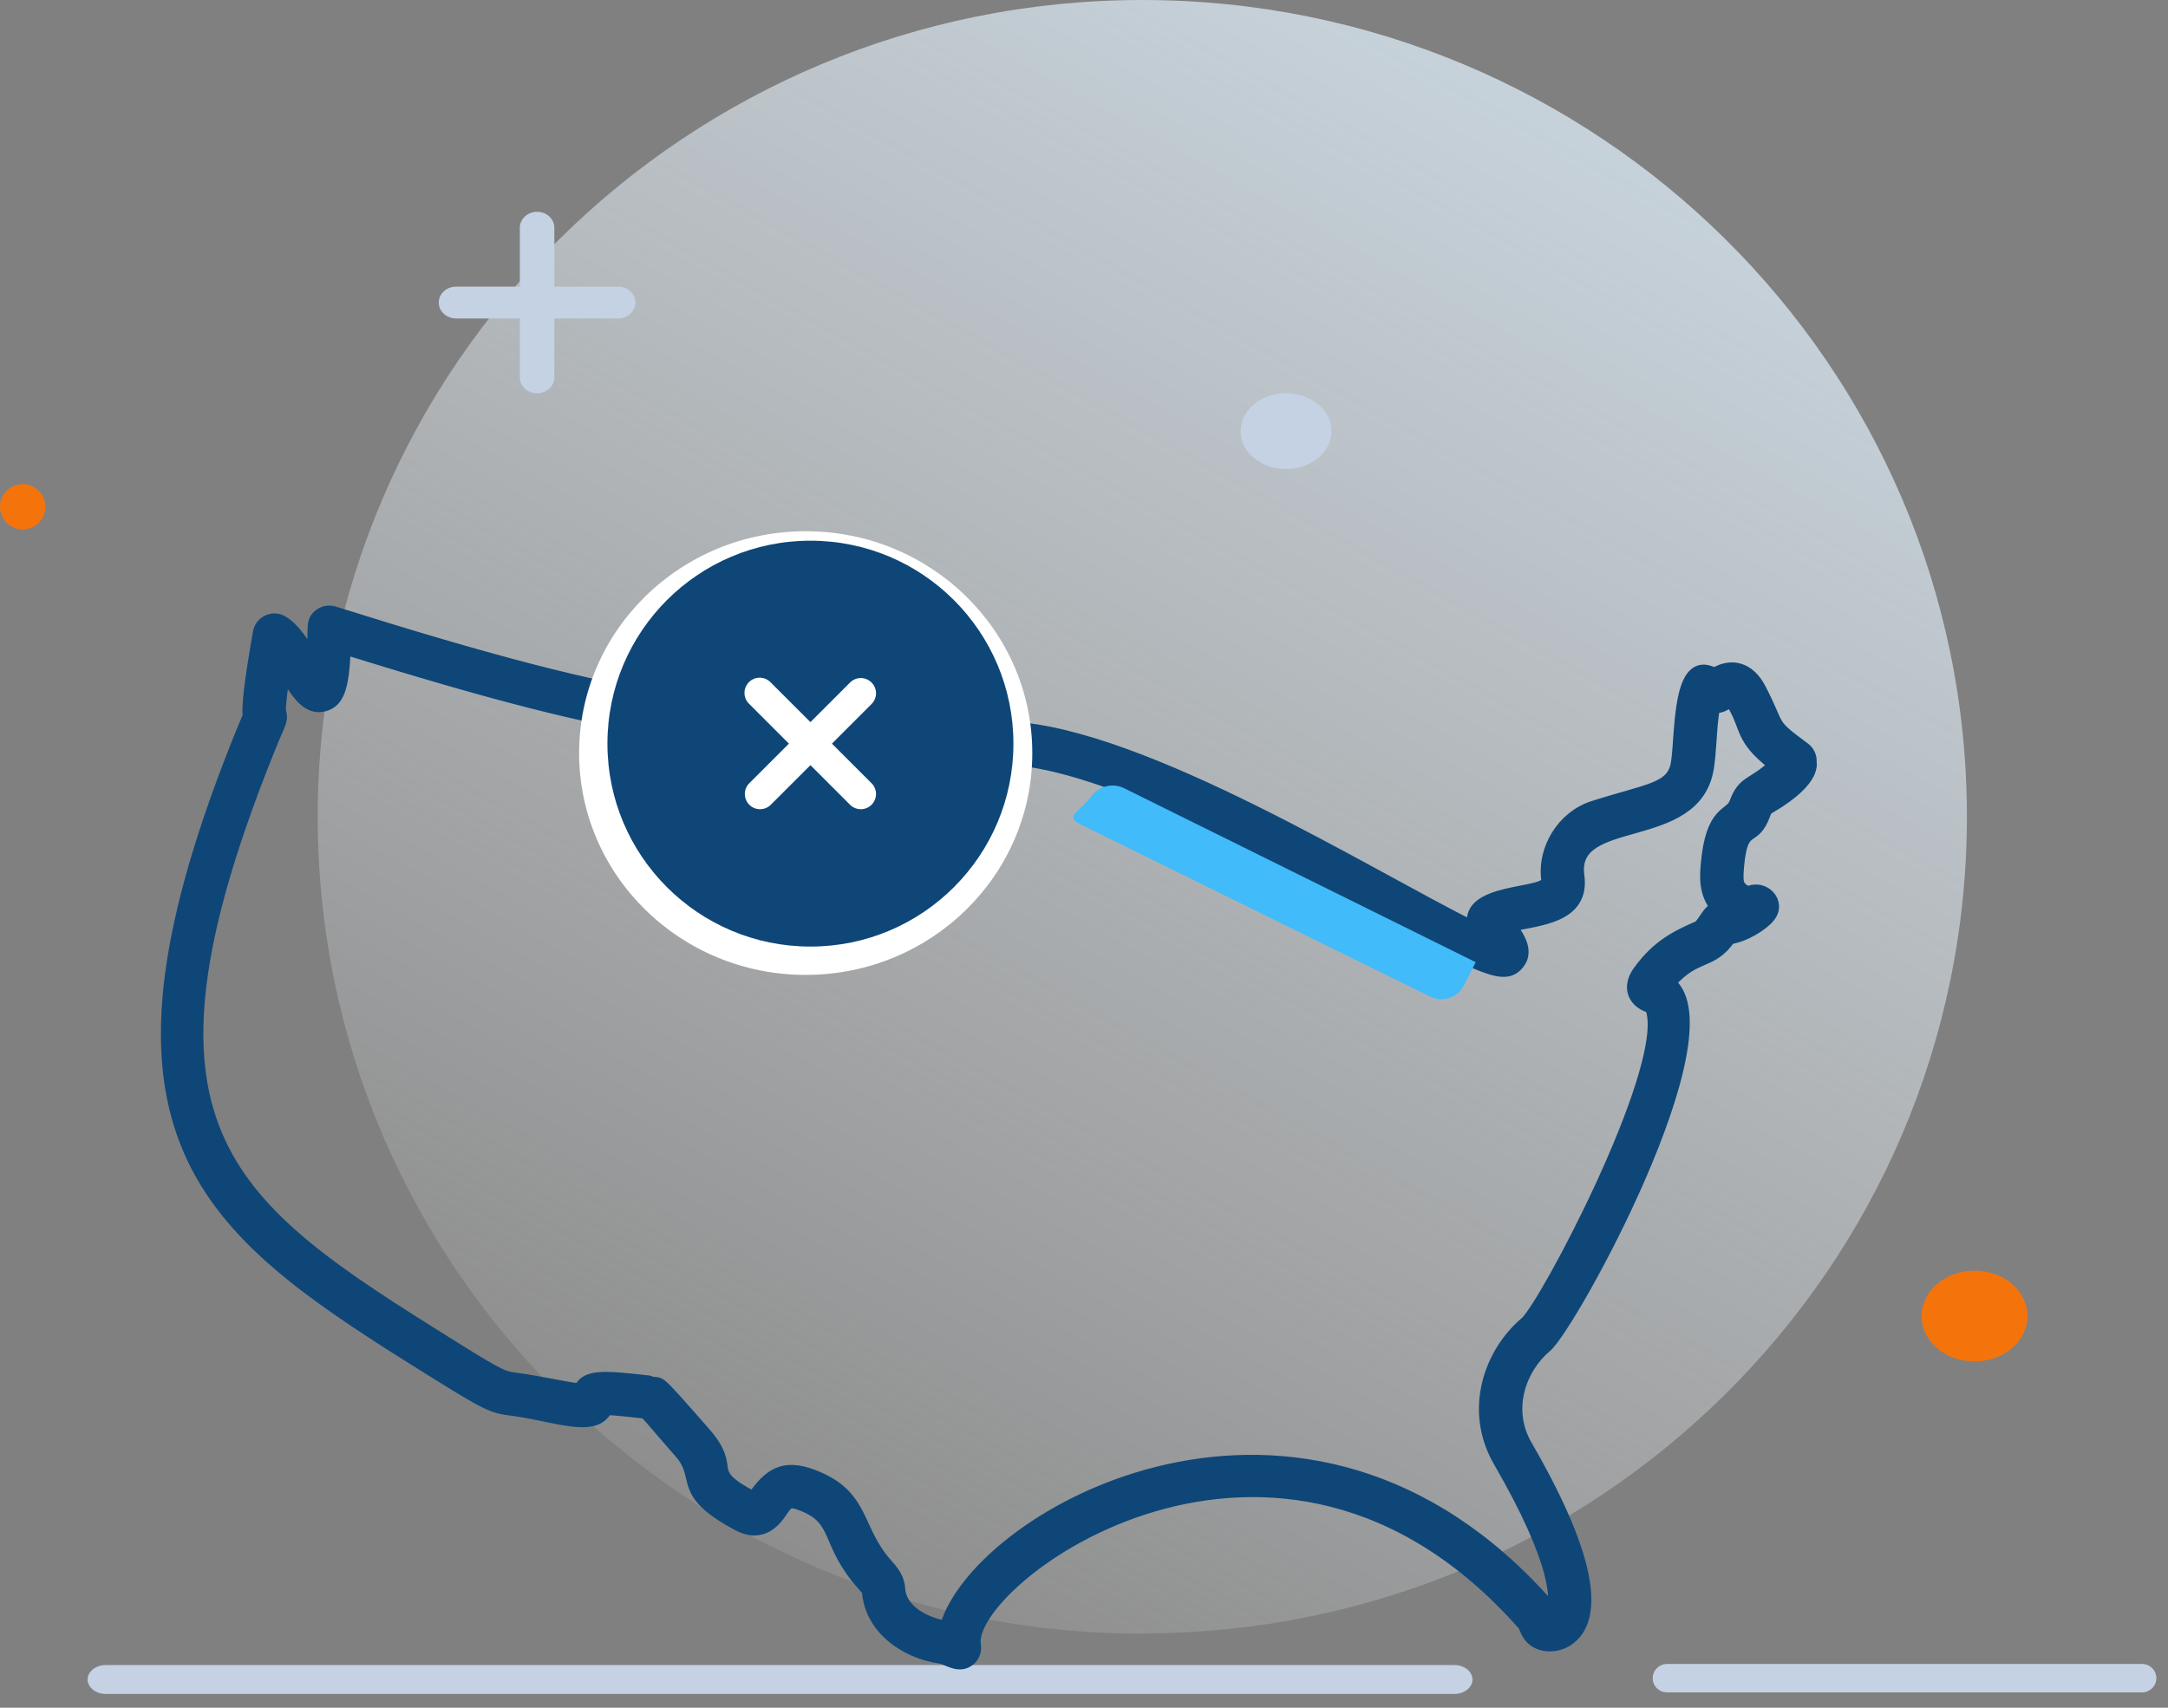 <svg width="99" height="78" viewBox="0 0 99 78" fill="none" xmlns="http://www.w3.org/2000/svg">
<rect x="0" y="0" width="99" height="78" fill="#808080" stroke="none"/>
<path d="M97.809 76H76.129C75.769 76 75.469 76.29 75.469 76.65C75.469 77.01 75.759 77.3 76.129 77.3H97.809C98.169 77.3 98.469 77.01 98.469 76.65C98.469 76.29 98.179 76 97.809 76Z" fill="#C4D2E4"/>
<path d="M66.39 76.05H4.83C4.37 76.05 4 76.35 4 76.71C4 77.07 4.37 77.37 4.83 77.37H66.41C66.87 77.37 67.24 77.07 67.24 76.71C67.24 76.35 66.87 76.05 66.41 76.05H66.4H66.39Z" fill="#C4D2E4"/>
<path d="M52.162 74.606C72.956 74.606 89.817 57.899 89.817 37.297C89.817 16.694 72.956 0 52.162 0C31.369 0 14.508 16.707 14.508 37.309C14.508 57.911 31.369 74.618 52.162 74.618V74.606Z" fill="url(#paint0_linear_36053_2294)"/>
<path d="M92.582 60.115C92.582 61.256 91.506 62.182 90.164 62.182C88.823 62.182 87.746 61.256 87.746 60.115C87.746 58.974 88.823 58.036 90.164 58.036C91.506 58.036 92.582 58.962 92.582 60.115Z" fill="#F4740B"/>
<path d="M60.741 19.263C61.109 20.551 59.751 21.681 58.215 21.364C57.491 21.216 56.895 20.731 56.717 20.119C56.349 18.83 57.707 17.701 59.243 18.017C59.967 18.165 60.563 18.651 60.741 19.263Z" fill="#C4D2E4"/>
<path d="M2.073 23.145C2.073 23.724 1.603 24.182 1.036 24.182C0.47 24.182 0 23.712 0 23.145C0 22.579 0.47 22.109 1.036 22.109C1.603 22.109 2.073 22.579 2.073 23.145Z" fill="#F4740B"/>
<path d="M28.229 13.091H25.314V10.4C25.314 10 24.959 9.673 24.526 9.673C24.093 9.673 23.738 10 23.738 10.4V13.091H20.823C20.39 13.091 20.035 13.418 20.035 13.818C20.035 14.218 20.39 14.546 20.823 14.546H23.738V17.236C23.738 17.636 24.093 17.964 24.526 17.964C24.959 17.964 25.314 17.636 25.314 17.236V14.546H28.229C28.662 14.546 29.017 14.218 29.017 13.818C29.017 13.418 28.662 13.091 28.229 13.091Z" fill="#C4D2E4"/>
<path d="M18.802 62.052C23.053 64.721 22.301 64.197 24.07 64.523C25.823 64.848 27.226 65.331 27.709 64.382C28.102 64.391 28.926 64.486 29.457 64.545C29.632 64.714 30.199 65.401 31.057 66.379C32.056 67.516 30.861 68.163 33.695 69.671C34.859 70.29 35.475 69.383 35.707 69.042C35.99 68.626 36.049 68.54 36.617 68.76C38.342 69.424 37.653 70.451 39.386 72.404C39.478 72.507 39.592 72.635 39.608 72.668C39.718 74.393 41.352 75.514 42.91 75.73C43.259 75.779 43.798 76.248 44.294 75.824C44.392 75.741 44.466 75.633 44.509 75.513C44.553 75.392 44.564 75.262 44.542 75.135C44.038 72.218 58.314 61.47 69.566 74.24C69.584 74.271 69.596 74.306 69.611 74.341C69.655 74.447 69.716 74.593 69.819 74.735C70.178 75.232 70.986 75.325 71.583 74.938C72.677 74.228 73.243 72.104 69.719 66.015C68.763 64.361 69.445 62.502 70.612 61.52C71.751 60.563 79.071 47.228 76.282 44.888C77.473 43.547 78.142 44.097 79 42.877C79.693 42.771 80.492 42.272 80.807 41.884C81.358 41.206 80.555 40.364 79.792 40.744C79.42 40.477 79.315 40.477 79.388 39.616C79.567 37.499 80.079 38.617 80.605 37.178C80.682 36.966 80.674 36.992 80.848 36.889C83.065 35.582 82.67 34.805 82.708 34.756C82.708 34.64 82.681 34.526 82.629 34.423C82.577 34.32 82.502 34.23 82.409 34.161C80.803 32.971 81.356 33.319 80.396 31.457C79.877 30.45 79.033 30.29 78.287 30.749C76.562 29.833 76.765 33.538 76.549 34.854C76.357 36.026 75.256 36.023 72.733 36.835C71.356 37.279 70.434 38.756 70.632 40.198C70.727 40.893 66.843 40.484 67.26 42.314C62.653 40.041 52.228 33.51 46.131 33.205C32.492 32.519 29.402 32.384 15.256 27.943C15.145 27.908 15.027 27.9 14.913 27.919C14.798 27.938 14.69 27.984 14.596 28.053C14.174 28.363 14.34 28.649 14.261 30.004C13.854 29.344 13.43 28.672 12.896 28.366C12.454 28.113 11.889 28.374 11.799 28.881C11.387 31.235 11.285 32.227 11.329 32.712C11.275 32.833 11.198 33.013 11.088 33.281C3.681 51.445 8.914 55.843 18.802 62.052ZM12.46 33.84C12.752 33.125 12.955 32.868 12.801 32.486C12.799 32.335 12.819 31.907 12.991 30.764C13.481 31.547 13.975 32.478 14.822 32.24C15.455 32.06 15.703 31.443 15.761 29.652C29.125 33.801 32.426 34 46.057 34.684C50.48 34.905 57.96 38.982 62.909 41.68C67.778 44.334 68.715 44.809 69.353 44.026C69.784 43.497 69.442 42.86 69.018 42.307C70.205 42.016 72.368 41.951 72.099 39.997C71.699 37.087 77.421 38.682 78.01 35.095C78.074 34.708 78.104 34.269 78.136 33.805C78.17 33.307 78.207 32.766 78.29 32.324C78.637 32.336 78.835 32.167 79.024 32.036C79.814 33.261 79.368 33.682 80.985 34.941C80.006 35.858 79.597 35.624 79.215 36.67C79.007 37.24 78.128 36.96 77.913 39.492C77.87 40 77.803 40.789 78.349 41.448C77.997 41.584 77.867 41.985 77.583 42.292C76.584 42.733 75.706 43.133 74.825 44.34C74.279 45.087 74.579 45.764 75.301 46.004C75.379 46.031 75.424 46.191 75.444 46.284C76.049 49.166 70.578 59.556 69.66 60.387C68.02 61.766 67.074 64.397 68.439 66.756C71.197 71.524 71.023 73.123 70.871 73.542C70.823 73.451 70.764 73.366 70.697 73.288C59.592 60.68 44.684 69.13 43.174 74.273C42.19 74.107 41.146 73.517 41.086 72.574C41.052 72.051 40.768 71.731 40.494 71.421C39.069 69.815 39.518 68.29 37.15 67.378C35.681 66.813 35.065 67.421 34.38 68.359C32.045 67.114 33.745 67.197 32.17 65.402C29.644 62.524 30.341 63.346 29.613 63.073C27.673 62.857 26.75 62.754 26.456 63.44C25.74 63.35 24.535 63.077 23.615 62.956C22.897 62.862 22.869 62.858 19.59 60.798C9.845 54.679 5.471 50.977 12.46 33.84Z" fill="#0E4678" stroke="#0E4678" stroke-width="0.5"/>
<ellipse cx="36.792" cy="34.396" rx="10.347" ry="10.132" fill="white"/>
<path fill-rule="evenodd" clip-rule="evenodd" d="M46.277 33.965C46.277 39.084 42.127 43.234 37.008 43.234C31.888 43.234 27.738 39.084 27.738 33.965C27.738 28.846 31.888 24.696 37.008 24.696C42.127 24.696 46.277 28.846 46.277 33.965ZM34.199 31.157C34.329 31.026 34.506 30.953 34.69 30.953C34.874 30.953 35.051 31.026 35.181 31.157L37.008 32.983L38.834 31.157C38.965 31.034 39.14 30.967 39.32 30.97C39.5 30.973 39.672 31.046 39.799 31.174C39.926 31.301 39.999 31.473 40.003 31.653C40.006 31.833 39.939 32.007 39.816 32.139L37.99 33.965L39.816 35.791C39.939 35.923 40.006 36.097 40.003 36.277C39.999 36.457 39.926 36.629 39.799 36.757C39.672 36.884 39.5 36.957 39.32 36.96C39.14 36.963 38.965 36.896 38.834 36.774L37.008 34.948L35.181 36.774C35.05 36.896 34.875 36.963 34.695 36.96C34.515 36.957 34.343 36.884 34.216 36.757C34.089 36.629 34.016 36.457 34.013 36.277C34.009 36.097 34.076 35.923 34.199 35.791L36.025 33.965L34.199 32.139C34.069 32.009 33.996 31.832 33.996 31.648C33.996 31.463 34.069 31.287 34.199 31.157Z" fill="#0E4678"/>
<path d="M67.392 43.941L66.859 44.986C66.577 45.575 65.877 45.803 65.295 45.515L49.26 37.613C48.605 37.28 49.43 36.959 49.843 36.367C50.175 35.9 50.812 35.744 51.34 36.005L67.395 43.952L67.392 43.941Z" fill="#41BBF9"/>
<defs>
<linearGradient id="paint0_linear_36053_2294" x1="88.079" y1="-26.391" x2="5.583" y2="122.638" gradientUnits="userSpaceOnUse">
<stop stop-color="#D7EEFF"/>
<stop offset="0.73" stop-color="white" stop-opacity="0"/>
</linearGradient>
</defs>
</svg>
